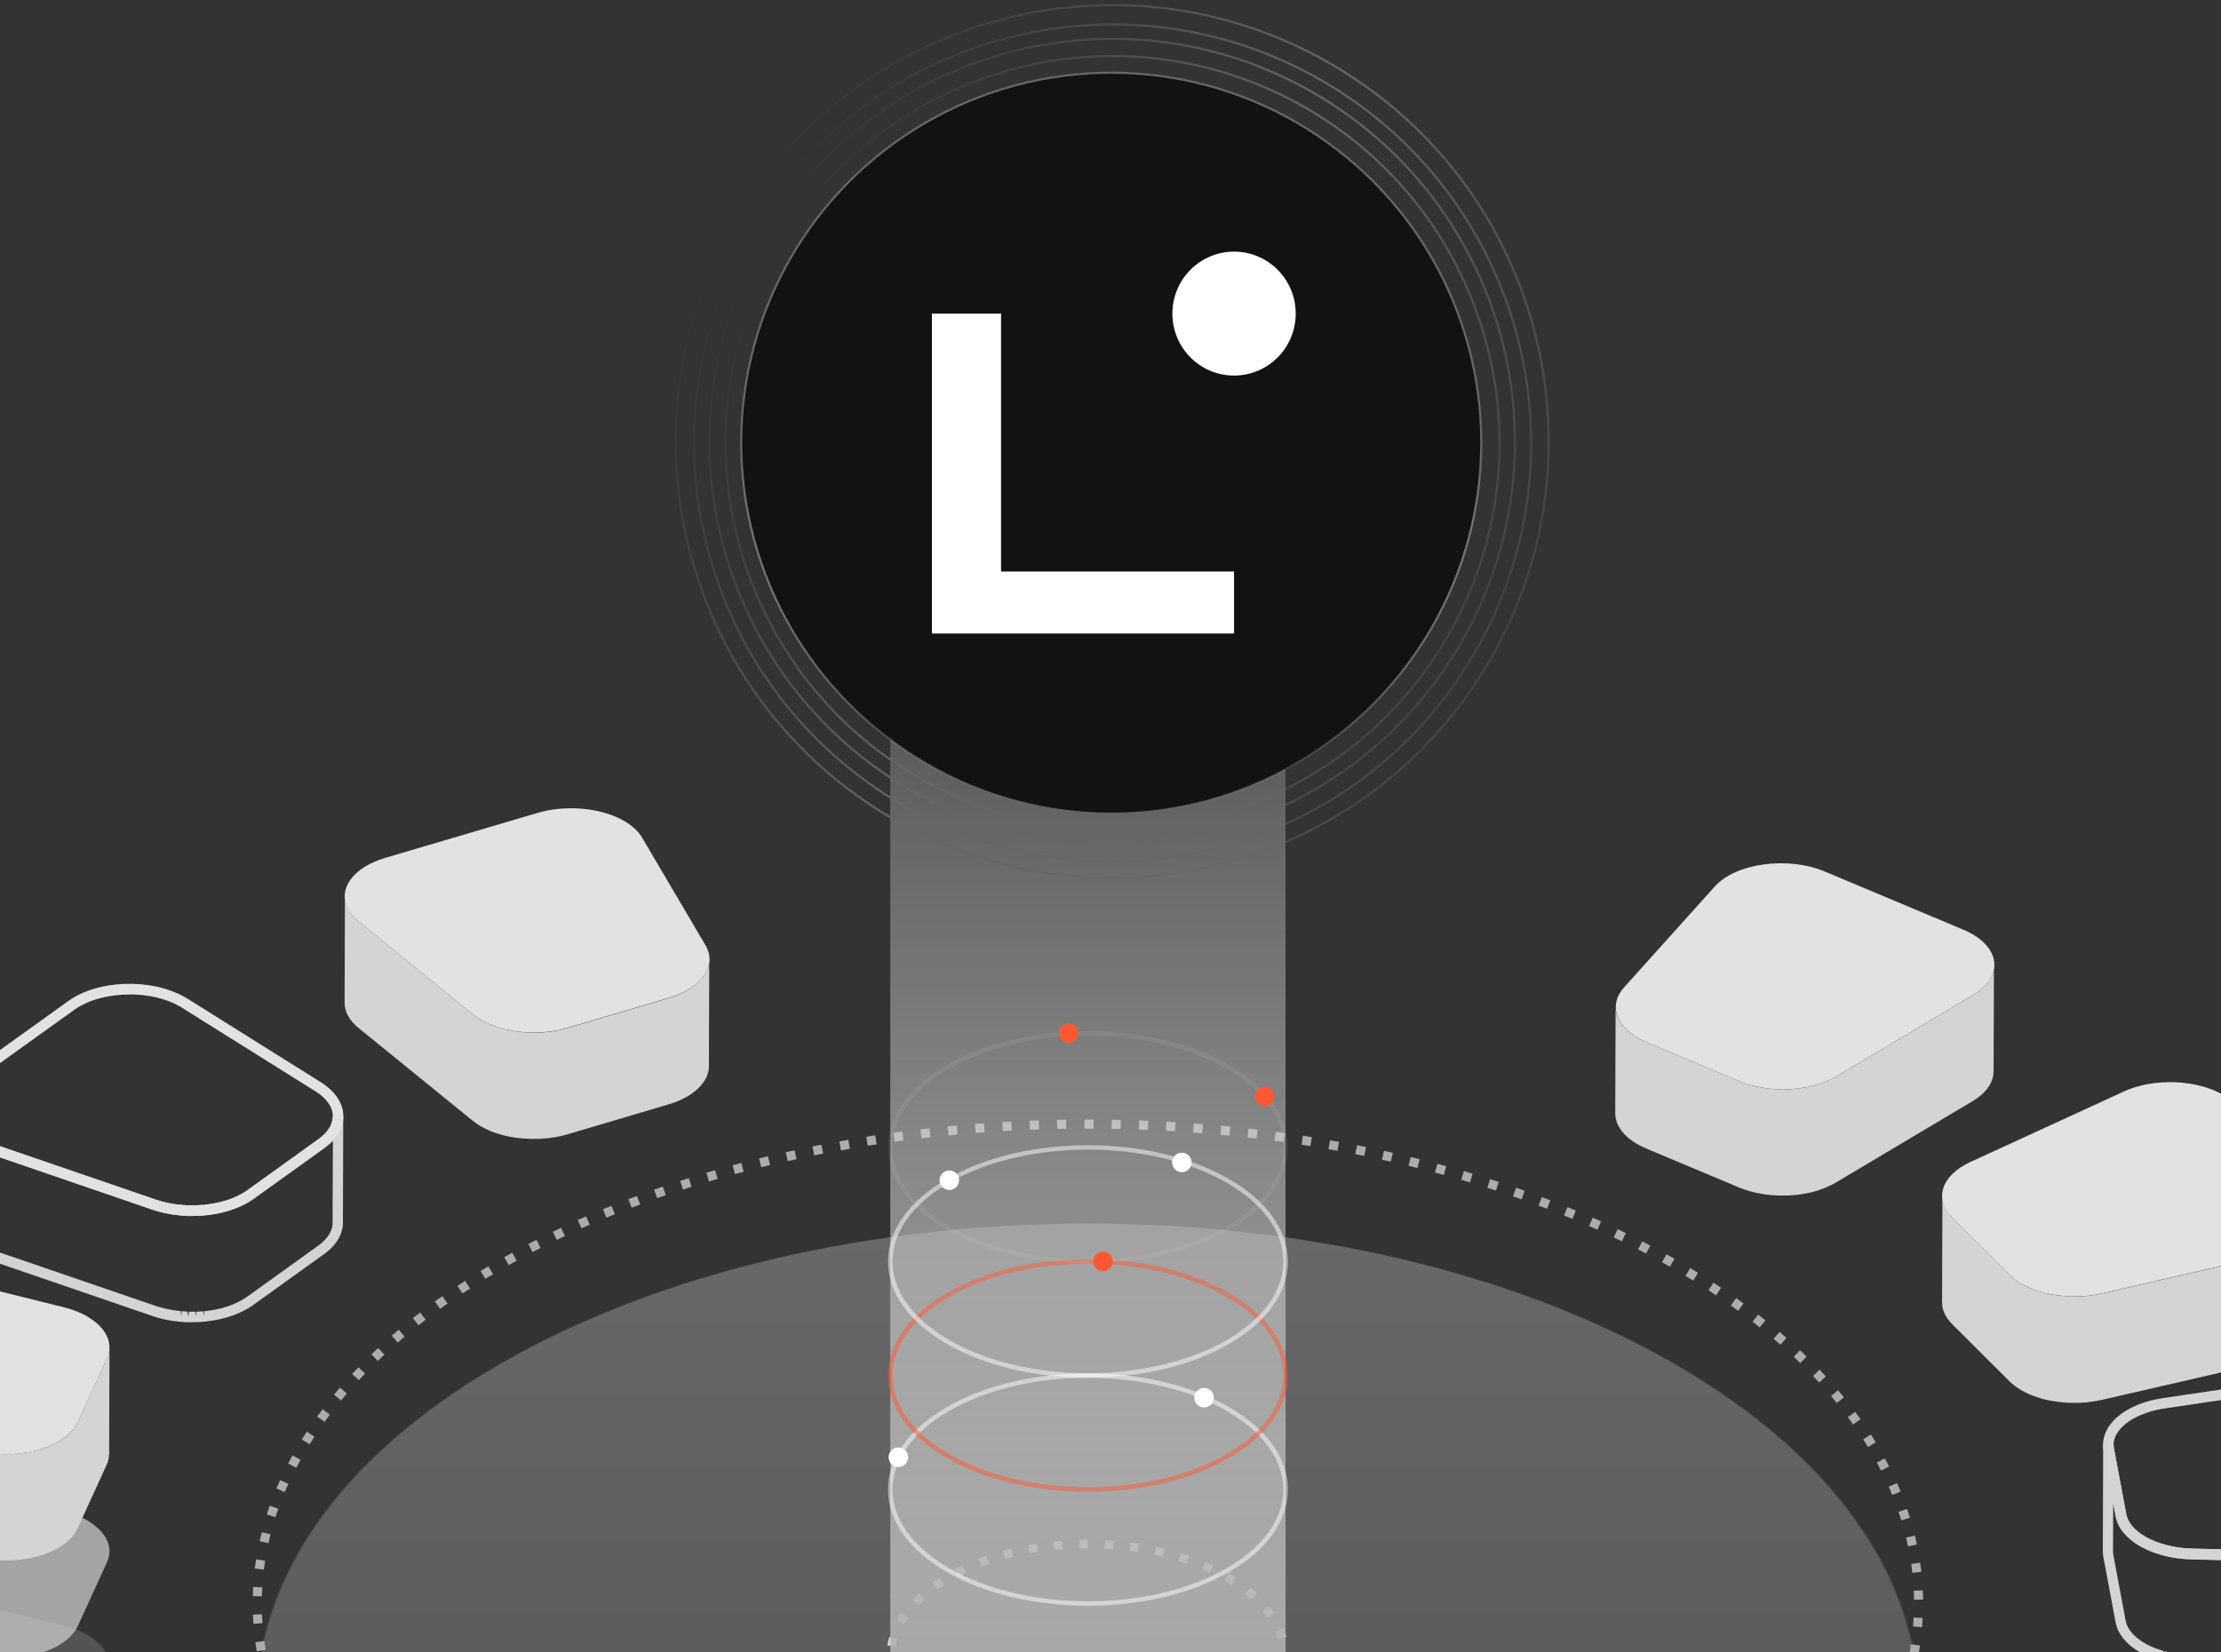 <svg width="375" height="279" viewBox="0 0 375 279" fill="none" xmlns="http://www.w3.org/2000/svg">
<rect x="0" y="0" width="375" height="279" fill="#333333" stroke="none"/>
<path opacity="0.15" d="M282.863 344.876C228.093 376.498 139.285 376.498 84.516 344.876C29.747 313.254 29.747 261.982 84.516 230.361C139.285 198.739 228.093 198.739 282.863 230.361C337.632 261.982 337.632 313.254 282.863 344.876Z" fill="#B1B1B1"/>
<path opacity="0.05" d="M282.863 344.876C228.093 376.498 139.285 376.498 84.516 344.876C29.747 313.254 29.747 261.982 84.516 230.361C139.285 198.739 228.093 198.739 282.863 230.361C337.632 261.982 337.632 313.254 282.863 344.876Z" fill="#E2E2E2"/>
<path opacity="0.15" d="M282.681 344.884C227.912 376.506 139.104 376.506 84.334 344.884C29.565 313.262 29.565 261.991 84.334 230.369C139.104 198.747 227.912 198.747 282.681 230.369C337.45 261.991 337.45 313.262 282.681 344.884Z" fill="url(#paint0_linear_123_1564)"/>
<path d="M183.902 352.568V351.033H185.423V352.568H183.902ZM180.816 352.54L179.267 352.512L179.295 350.976L180.831 351.004V352.54H180.816ZM188.551 352.512L188.494 350.976L190.03 350.933L190.073 352.469L188.551 352.512ZM176.195 352.44L174.646 352.384L174.702 350.848L176.238 350.905L176.195 352.44ZM193.158 352.384L193.101 350.848L194.637 350.777L194.708 352.313L193.172 352.384H193.158ZM171.574 352.27C171.063 352.241 170.551 352.213 170.025 352.185L170.11 350.649C170.622 350.677 171.134 350.706 171.646 350.734L171.574 352.27ZM197.779 352.156L197.694 350.621L199.229 350.521L199.329 352.057L197.793 352.156H197.779ZM166.953 351.986L165.418 351.872L165.532 350.336L167.053 350.45L166.953 351.986ZM202.386 351.843L202.272 350.308L203.793 350.18L203.921 351.715L202.386 351.843ZM162.332 351.63L160.797 351.488L160.939 349.952L162.46 350.094L162.332 351.63ZM206.978 351.445L206.836 349.91C207.348 349.867 207.846 349.81 208.357 349.753L208.514 351.275C208.002 351.331 207.49 351.374 206.978 351.431V351.445ZM157.726 351.175L156.19 351.004L156.361 349.483L157.882 349.654L157.711 351.175H157.726ZM211.585 350.962L211.414 349.44L212.936 349.256L213.121 350.777L211.585 350.962ZM153.119 350.635L151.583 350.436L151.797 348.914L153.318 349.113L153.119 350.635ZM216.163 350.379L215.964 348.857L217.471 348.644L217.685 350.166L216.163 350.379ZM148.541 349.995L147.005 349.767L147.247 348.246L148.768 348.474L148.541 349.995ZM220.727 349.711L220.486 348.189L221.993 347.947L222.249 349.469L220.727 349.711ZM143.962 349.27L142.441 349L142.711 347.492L144.232 347.748L143.977 349.27H143.962ZM225.292 348.943L225.021 347.436L226.529 347.165L226.813 348.673L225.292 348.943ZM139.398 348.445L137.877 348.147L138.175 346.639L139.683 346.938L139.398 348.445ZM229.827 348.09L229.529 346.582L231.022 346.284L231.334 347.791L229.827 348.104V348.09ZM134.848 347.535C134.336 347.421 133.839 347.322 133.327 347.208L133.668 345.715C134.166 345.829 134.663 345.928 135.161 346.042L134.848 347.549V347.535ZM234.349 347.137L234.022 345.644L235.515 345.303L235.856 346.796L234.363 347.137H234.349ZM130.327 346.511C129.829 346.398 129.317 346.27 128.82 346.142L129.189 344.649C129.687 344.777 130.185 344.891 130.682 345.004L130.327 346.497V346.511ZM238.842 346.085L238.472 344.592L239.951 344.222L240.335 345.715L238.842 346.085ZM125.82 345.402C125.322 345.274 124.824 345.146 124.327 345.004L124.725 343.526L126.203 343.924L125.82 345.417V345.402ZM243.306 344.933L242.908 343.454L244.387 343.056L244.799 344.535L243.321 344.947L243.306 344.933ZM121.341 344.18L119.862 343.753L120.289 342.274L121.753 342.701L121.341 344.18ZM247.742 343.682L247.316 342.203C247.799 342.061 248.297 341.919 248.78 341.762L249.221 343.227C248.738 343.383 248.24 343.526 247.742 343.668V343.682ZM116.905 342.857C116.407 342.701 115.924 342.544 115.426 342.388L115.895 340.924C116.379 341.08 116.862 341.236 117.36 341.393L116.905 342.857ZM252.164 342.317L251.695 340.852L253.145 340.383L253.629 341.848L252.164 342.331V342.317ZM112.497 341.421L111.032 340.924L111.544 339.473L112.995 339.971L112.497 341.421ZM256.558 340.838L256.046 339.388L257.482 338.876L258.008 340.326L256.558 340.838ZM108.132 339.886L106.682 339.345L107.222 337.909L108.658 338.45L108.132 339.886ZM260.909 339.26L260.368 337.824L261.79 337.269L262.345 338.705L260.909 339.26ZM103.81 338.222L102.373 337.639L102.956 336.217L104.378 336.786L103.81 338.208V338.222ZM265.217 337.554L264.634 336.132L266.042 335.549L266.639 336.971L265.217 337.568V337.554ZM99.53 336.445C99.061 336.246 98.591 336.032 98.108 335.833L98.734 334.426C99.203 334.625 99.672 334.838 100.141 335.037L99.53 336.445ZM269.468 335.734L268.843 334.326C269.312 334.113 269.767 333.914 270.236 333.701L270.876 335.094C270.407 335.307 269.937 335.521 269.468 335.734ZM95.307 334.554C94.838 334.34 94.368 334.113 93.913 333.9L94.582 332.521C95.037 332.734 95.506 332.961 95.961 333.175L95.307 334.568V334.554ZM273.677 333.786L273.009 332.407C273.464 332.179 273.933 331.966 274.388 331.738L275.07 333.118C274.615 333.345 274.146 333.573 273.677 333.8V333.786ZM91.141 332.521L89.762 331.824L90.458 330.459L91.823 331.156L91.127 332.521H91.141ZM277.829 331.71L277.118 330.345L278.468 329.634L279.194 330.985L277.829 331.71ZM87.032 330.374C86.577 330.132 86.122 329.876 85.681 329.62L86.435 328.283C86.875 328.525 87.33 328.781 87.771 329.023L87.032 330.374ZM281.895 329.506L281.141 328.17C281.582 327.914 282.023 327.672 282.464 327.416L283.232 328.753C282.791 329.009 282.336 329.264 281.895 329.52V329.506ZM283.886 328.369L283.104 327.046C283.544 326.79 283.985 326.535 284.412 326.264L285.208 327.587C284.767 327.857 284.326 328.113 283.871 328.369H283.886ZM82.994 328.084C82.553 327.814 82.112 327.558 81.671 327.288L82.468 325.98C82.894 326.25 83.335 326.506 83.776 326.762L82.994 328.084ZM287.853 325.952L287.028 324.658C287.454 324.388 287.895 324.103 288.322 323.833L289.161 325.127C288.734 325.411 288.293 325.681 287.867 325.966L287.853 325.952ZM79.041 325.653C78.6 325.369 78.174 325.098 77.747 324.814L78.586 323.534C79.013 323.819 79.439 324.089 79.866 324.373L79.041 325.667V325.653ZM291.72 323.392L290.853 322.127C291.279 321.842 291.692 321.544 292.104 321.26L292.985 322.511C292.573 322.809 292.147 323.108 291.72 323.392ZM75.188 323.079C74.761 322.781 74.349 322.482 73.922 322.184L74.818 320.932C75.231 321.231 75.643 321.515 76.069 321.814L75.188 323.079ZM295.488 320.691L294.564 319.454C294.976 319.155 295.374 318.842 295.772 318.53L296.711 319.738C296.298 320.051 295.9 320.364 295.474 320.677L295.488 320.691ZM71.434 320.35C71.022 320.037 70.609 319.724 70.211 319.397L71.164 318.188C71.562 318.501 71.96 318.814 72.373 319.113L71.448 320.335L71.434 320.35ZM299.142 317.819L298.161 316.624C298.559 316.297 298.943 315.97 299.327 315.643L300.322 316.809C299.924 317.136 299.54 317.477 299.128 317.804L299.142 317.819ZM67.794 317.463C67.396 317.136 66.998 316.795 66.614 316.468L67.624 315.302C68.008 315.629 68.391 315.956 68.79 316.283L67.808 317.463H67.794ZM302.654 314.776L301.616 313.638C302 313.297 302.37 312.956 302.739 312.601L303.791 313.724C303.422 314.079 303.038 314.42 302.654 314.776ZM64.296 314.392C63.913 314.037 63.543 313.681 63.173 313.34L64.225 312.231C64.595 312.586 64.965 312.928 65.335 313.269L64.296 314.392ZM306.009 311.563L304.915 310.482C305.27 310.126 305.626 309.757 305.981 309.387L307.09 310.454C306.735 310.823 306.379 311.193 306.009 311.563ZM60.955 311.164C60.6 310.795 60.23 310.425 59.889 310.041L61.012 308.989C61.353 309.359 61.709 309.728 62.064 310.084L60.969 311.164H60.955ZM309.194 308.179L308.043 307.155C308.384 306.771 308.711 306.387 309.038 306.003L310.204 306.998C309.863 307.397 309.536 307.78 309.194 308.179ZM57.799 307.752C57.458 307.354 57.116 306.97 56.789 306.572L57.969 305.591C58.296 305.975 58.623 306.359 58.965 306.743L57.813 307.752H57.799ZM312.18 304.596L310.972 303.657C311.284 303.259 311.597 302.847 311.896 302.449L313.133 303.373C312.82 303.785 312.507 304.197 312.194 304.61L312.18 304.596ZM54.841 304.155C54.529 303.742 54.216 303.33 53.903 302.918L55.14 302.008C55.438 302.42 55.737 302.818 56.05 303.216L54.827 304.155H54.841ZM314.924 300.828L313.659 299.96C313.943 299.534 314.228 299.121 314.498 298.695L315.792 299.534C315.507 299.96 315.223 300.401 314.939 300.828H314.924ZM52.14 300.358C51.855 299.918 51.571 299.491 51.287 299.05L52.581 298.226C52.851 298.652 53.121 299.079 53.405 299.505L52.126 300.358H52.14ZM317.398 296.875L316.062 296.107C316.318 295.666 316.56 295.226 316.801 294.785L318.152 295.524C317.91 295.979 317.654 296.434 317.384 296.875H317.398ZM49.694 296.392C49.438 295.937 49.197 295.482 48.941 295.027L50.291 294.301C50.533 294.742 50.775 295.183 51.017 295.638L49.68 296.392H49.694ZM319.574 292.752L318.195 292.083C318.408 291.628 318.621 291.173 318.835 290.704L320.242 291.33C320.029 291.799 319.816 292.282 319.588 292.752H319.574ZM47.547 292.24C47.334 291.771 47.121 291.301 46.907 290.818L48.315 290.207C48.514 290.676 48.727 291.131 48.941 291.586L47.547 292.24ZM321.408 288.458L319.972 287.917C320.157 287.448 320.327 286.965 320.484 286.496L321.934 286.993C321.763 287.477 321.593 287.974 321.408 288.458ZM45.756 287.917C45.571 287.434 45.4 286.936 45.244 286.439L46.708 285.955C46.865 286.439 47.035 286.908 47.206 287.391L45.756 287.917ZM322.872 284.007L321.394 283.595C321.536 283.112 321.664 282.628 321.778 282.13L323.271 282.5C323.143 282.998 323.015 283.51 322.872 284.007ZM44.348 283.467C44.206 282.969 44.092 282.457 43.964 281.946L45.457 281.59C45.571 282.074 45.699 282.571 45.827 283.055L44.348 283.453V283.467ZM323.925 279.457L322.418 279.173C322.503 278.675 322.588 278.178 322.659 277.68L324.181 277.908C324.109 278.419 324.024 278.931 323.925 279.443V279.457ZM43.353 278.903C43.267 278.391 43.182 277.879 43.111 277.353L44.633 277.14C44.704 277.637 44.775 278.135 44.86 278.633L43.339 278.889L43.353 278.903ZM324.536 274.808L323 274.68C323.043 274.182 323.072 273.671 323.1 273.173L324.636 273.258C324.607 273.77 324.579 274.296 324.536 274.808ZM42.784 274.239C42.741 273.713 42.713 273.201 42.699 272.675L44.234 272.618C44.249 273.116 44.277 273.628 44.32 274.125L42.784 274.239ZM323.171 270.159C323.171 269.661 323.143 269.149 323.128 268.651L324.664 268.58C324.692 269.106 324.707 269.618 324.707 270.144L323.171 270.173V270.159ZM44.22 269.604L42.685 269.561C42.685 269.035 42.727 268.523 42.756 268.012L44.291 268.097C44.263 268.595 44.234 269.106 44.22 269.604ZM322.887 265.637C322.83 265.139 322.773 264.628 322.688 264.13L324.209 263.917C324.28 264.429 324.351 264.955 324.408 265.466L322.887 265.637ZM44.547 265.083L43.026 264.898C43.083 264.386 43.154 263.874 43.239 263.348L44.761 263.59C44.689 264.087 44.618 264.585 44.547 265.083ZM322.162 261.158C322.062 260.661 321.948 260.177 321.82 259.68L323.313 259.324C323.441 259.836 323.555 260.334 323.655 260.846L322.147 261.158H322.162ZM45.329 260.618L43.836 260.291C43.95 259.779 44.064 259.281 44.192 258.77L45.685 259.139C45.557 259.623 45.443 260.12 45.329 260.618ZM321.01 256.765C320.868 256.281 320.711 255.812 320.541 255.329L321.991 254.831C322.162 255.329 322.318 255.826 322.474 256.324L321.01 256.779V256.765ZM46.509 256.239L45.045 255.77C45.201 255.272 45.372 254.788 45.542 254.291L46.993 254.803C46.822 255.286 46.666 255.755 46.509 256.239ZM319.489 252.485C319.304 252.016 319.105 251.547 318.891 251.092L320.299 250.466C320.512 250.949 320.711 251.419 320.91 251.902L319.489 252.485ZM48.088 251.987L46.666 251.39C46.865 250.907 47.078 250.438 47.291 249.968L48.685 250.608C48.471 251.063 48.272 251.532 48.073 252.002L48.088 251.987ZM317.597 248.362C317.37 247.907 317.128 247.466 316.887 247.011L318.237 246.286C318.479 246.741 318.721 247.21 318.962 247.665L317.597 248.362ZM50.021 247.878L48.656 247.167C48.898 246.712 49.14 246.257 49.396 245.802L50.746 246.542C50.505 246.983 50.263 247.438 50.035 247.878H50.021ZM315.394 244.381C315.138 243.954 314.868 243.513 314.583 243.087L315.877 242.262C316.161 242.703 316.432 243.144 316.702 243.584L315.394 244.381ZM52.268 243.911L50.96 243.101C51.23 242.66 51.514 242.219 51.799 241.793L53.092 242.632C52.808 243.058 52.538 243.485 52.282 243.911H52.268ZM312.891 240.57C312.607 240.158 312.308 239.745 311.995 239.347L313.232 238.437C313.545 238.85 313.844 239.276 314.142 239.689L312.891 240.57ZM54.799 240.129L53.547 239.234C53.846 238.821 54.159 238.395 54.472 237.982L55.694 238.906C55.382 239.319 55.083 239.717 54.799 240.129ZM310.133 236.944C309.82 236.546 309.493 236.162 309.166 235.778L310.332 234.783C310.673 235.181 311 235.579 311.327 235.978L310.133 236.944ZM57.586 236.518L56.405 235.537C56.732 235.139 57.059 234.74 57.401 234.342L58.566 235.352C58.239 235.736 57.913 236.12 57.586 236.518ZM307.147 233.489C306.806 233.12 306.464 232.75 306.109 232.38L307.218 231.314C307.573 231.698 307.929 232.067 308.284 232.451L307.147 233.489ZM60.586 233.091L59.462 232.039C59.818 231.655 60.173 231.285 60.529 230.916L61.638 231.982C61.282 232.352 60.927 232.721 60.586 233.091ZM303.962 230.205C303.607 229.849 303.237 229.494 302.867 229.153L303.919 228.029C304.303 228.385 304.673 228.74 305.043 229.11L303.962 230.205ZM63.785 229.835L62.718 228.726C63.088 228.371 63.458 228.015 63.842 227.66L64.894 228.783C64.524 229.138 64.154 229.48 63.785 229.835ZM300.621 227.105C300.237 226.764 299.853 226.437 299.469 226.11L300.464 224.944C300.862 225.285 301.246 225.627 301.63 225.954L300.621 227.105ZM67.154 226.736L66.145 225.57C66.529 225.228 66.927 224.901 67.325 224.56L68.32 225.74C67.936 226.067 67.538 226.394 67.169 226.736H67.154ZM297.109 224.162C296.711 223.849 296.312 223.536 295.914 223.224L296.853 222.015C297.265 222.328 297.677 222.655 298.076 222.982L297.109 224.176V224.162ZM70.666 223.821L69.714 222.612C70.112 222.299 70.524 221.972 70.936 221.66L71.875 222.882C71.463 223.195 71.064 223.508 70.666 223.821ZM293.483 221.375C293.071 221.077 292.658 220.778 292.246 220.479L293.142 219.228C293.568 219.527 293.981 219.825 294.393 220.138L293.483 221.375ZM74.32 221.048L73.425 219.797C73.837 219.498 74.264 219.2 74.69 218.901L75.572 220.152C75.159 220.451 74.747 220.735 74.335 221.034L74.32 221.048ZM289.729 218.745C289.317 218.46 288.891 218.176 288.464 217.906L289.303 216.626C289.729 216.911 290.17 217.195 290.597 217.479L289.744 218.759L289.729 218.745ZM78.088 218.446L77.235 217.167C77.662 216.882 78.088 216.598 78.529 216.313L79.368 217.607C78.942 217.877 78.515 218.162 78.088 218.446ZM285.89 216.271C285.464 216.001 285.023 215.745 284.582 215.475L285.379 214.152C285.819 214.422 286.26 214.693 286.701 214.963L285.89 216.271ZM81.942 215.972L81.145 214.664C81.586 214.394 82.027 214.124 82.468 213.868L83.25 215.19C82.809 215.446 82.368 215.716 81.942 215.986V215.972ZM281.952 213.925C281.511 213.669 281.07 213.427 280.615 213.171L281.369 211.835C281.824 212.091 282.265 212.332 282.72 212.588L281.952 213.925ZM85.894 213.655L85.141 212.318C85.582 212.062 86.037 211.82 86.492 211.565L87.231 212.915C86.79 213.157 86.335 213.413 85.894 213.655ZM277.928 211.721C277.473 211.479 277.032 211.252 276.577 211.01L277.274 209.645C277.729 209.887 278.184 210.114 278.639 210.356L277.914 211.721H277.928ZM89.918 211.465L89.207 210.1C89.662 209.858 90.117 209.631 90.586 209.389L91.283 210.754C90.828 210.982 90.373 211.223 89.932 211.451L89.918 211.465ZM273.847 209.645C273.392 209.418 272.937 209.204 272.468 208.977L273.122 207.583C273.591 207.811 274.046 208.024 274.516 208.252L273.847 209.631V209.645ZM94.013 209.403L93.345 208.024C93.814 207.797 94.269 207.583 94.738 207.356L95.392 208.749C94.937 208.963 94.468 209.19 94.013 209.403ZM269.696 207.683L268.302 207.057L268.928 205.65L270.335 206.275L269.71 207.683H269.696ZM98.179 207.455L97.553 206.048C98.023 205.834 98.492 205.635 98.961 205.422L99.572 206.83C99.103 207.029 98.634 207.242 98.179 207.441V207.455ZM265.487 205.863L264.065 205.28L264.648 203.858L266.07 204.441L265.473 205.863H265.487ZM102.388 205.65L101.805 204.228C102.274 204.029 102.757 203.83 103.241 203.645L103.81 205.067C103.34 205.252 102.857 205.451 102.388 205.65ZM261.221 204.142L259.785 203.602L260.326 202.166L261.762 202.721L261.207 204.157L261.221 204.142ZM106.653 203.958L106.099 202.522L107.549 201.981L108.089 203.417L106.653 203.958ZM256.913 202.55L255.477 202.038L255.975 200.588L257.425 201.1L256.913 202.55ZM110.961 202.365L110.45 200.915L111.914 200.403L112.412 201.853L110.961 202.351V202.365ZM252.577 201.071L251.126 200.602L251.596 199.138L253.06 199.607L252.577 201.071ZM115.312 200.901L114.843 199.436L116.307 198.967L116.762 200.431L115.298 200.901H115.312ZM248.197 199.692L246.733 199.251L247.16 197.773L248.638 198.213L248.197 199.692ZM119.706 199.536L119.265 198.057L120.744 197.63L121.17 199.109L119.706 199.536ZM243.776 198.427L242.297 198.029L242.695 196.55L244.188 196.948L243.776 198.427ZM124.099 198.285L123.687 196.806C124.184 196.678 124.682 196.536 125.166 196.408L125.564 197.886L124.085 198.285H124.099ZM239.311 197.261L237.818 196.891L238.188 195.398L239.695 195.768L239.325 197.261H239.311ZM128.535 197.133L128.166 195.64L129.659 195.27L130.014 196.763L128.535 197.119V197.133ZM234.832 196.194L233.339 195.867L233.666 194.36L235.173 194.701L234.832 196.194ZM133 196.081L132.659 194.588L134.166 194.261L134.493 195.768L133 196.095V196.081ZM230.339 195.213L228.832 194.915L229.131 193.408L230.652 193.706L230.353 195.213H230.339ZM137.479 195.128L137.18 193.621L138.687 193.322L138.986 194.829L137.493 195.128H137.479ZM225.803 194.346L224.296 194.076L224.566 192.569L226.088 192.839L225.818 194.346H225.803ZM141.986 194.275L141.716 192.768L143.237 192.498L143.493 194.019L141.986 194.289V194.275ZM221.268 193.564L219.746 193.322L219.974 191.801L221.495 192.043L221.254 193.564H221.268ZM146.507 193.507L146.266 191.986L147.787 191.744L148.015 193.265L146.507 193.493V193.507ZM216.718 192.882L215.197 192.668L215.396 191.147L216.931 191.36L216.718 192.882ZM151.043 192.825L150.83 191.303L152.351 191.104L152.55 192.626L151.029 192.825H151.043ZM212.154 192.299L210.632 192.128L210.803 190.607L212.339 190.791L212.154 192.313V192.299ZM155.593 192.256L155.408 190.735L156.944 190.564L157.114 192.085L155.593 192.256ZM207.575 191.787L206.054 191.645L206.196 190.109L207.732 190.251L207.575 191.787ZM160.157 191.758L160.001 190.223L161.536 190.08L161.678 191.616L160.157 191.758ZM202.997 191.389L201.462 191.275L201.575 189.739L203.111 189.853L202.983 191.389H202.997ZM164.735 191.346L164.607 189.81L166.143 189.697L166.257 191.232L164.735 191.346ZM198.405 191.062L196.869 190.976L196.954 189.441L198.49 189.526L198.39 191.062H198.405ZM169.314 191.033L169.228 189.498L170.764 189.412L170.849 190.948L169.314 191.033ZM193.812 190.82L192.276 190.763L192.333 189.227L193.869 189.284L193.812 190.82ZM173.906 190.806L173.849 189.27L175.385 189.213L175.442 190.749L173.906 190.806ZM189.219 190.678L187.684 190.649L187.712 189.114L189.248 189.142L189.205 190.678H189.219ZM178.499 190.663L178.47 189.128L180.006 189.099L180.034 190.635L178.499 190.663ZM184.627 190.621H183.689H183.106V189.085H183.689H184.641V190.621H184.627Z" fill="#ACACAC"/>
<path d="M336.707 163.322C336.707 163.464 336.679 163.592 336.664 163.735C336.65 163.834 336.622 163.948 336.593 164.047C336.565 164.175 336.522 164.303 336.479 164.431C336.437 164.531 336.394 164.63 336.351 164.73C336.295 164.858 336.238 165 336.167 165.128C336.11 165.228 336.053 165.313 335.996 165.412C335.911 165.555 335.811 165.697 335.697 165.853C335.641 165.938 335.569 166.024 335.498 166.109C335.328 166.322 335.129 166.521 334.93 166.72C334.873 166.777 334.83 166.82 334.773 166.877C334.645 166.991 334.503 167.104 334.361 167.218C334.247 167.303 334.148 167.389 334.034 167.474C333.877 167.588 333.707 167.702 333.536 167.801C333.408 167.886 333.295 167.972 333.152 168.057L310.076 181.792C309.678 182.034 309.265 182.233 308.825 182.432C308.739 182.474 308.64 182.517 308.555 182.56C308.128 182.745 307.687 182.915 307.232 183.057C307.104 183.1 306.99 183.129 306.863 183.171C306.635 183.242 306.408 183.299 306.18 183.37C306.038 183.413 305.881 183.441 305.739 183.47C305.512 183.527 305.284 183.569 305.057 183.612C304.915 183.64 304.787 183.669 304.644 183.683C304.175 183.768 303.692 183.839 303.208 183.882C303.194 183.882 303.166 183.882 303.137 183.882C302.739 183.925 302.341 183.953 301.929 183.967C301.787 183.967 301.644 183.967 301.488 183.967C301.232 183.967 300.976 183.967 300.72 183.967C300.564 183.967 300.393 183.967 300.237 183.967C300.009 183.967 299.782 183.953 299.54 183.925C299.384 183.925 299.213 183.896 299.057 183.882C298.829 183.854 298.587 183.839 298.36 183.811C298.204 183.797 298.047 183.768 297.891 183.754C297.621 183.711 297.35 183.669 297.08 183.612C296.967 183.583 296.839 183.569 296.725 183.541C296.312 183.456 295.914 183.356 295.516 183.242C295.445 183.228 295.374 183.2 295.303 183.171C294.891 183.043 294.493 182.915 294.094 182.759C293.938 182.702 293.767 182.645 293.611 182.574L278.028 176.034C277.487 175.806 276.975 175.55 276.506 175.28C274.089 173.887 272.781 171.995 272.781 170.076L272.724 188.02C272.724 189.939 274.018 191.83 276.449 193.224C276.919 193.494 277.416 193.75 277.971 193.977L293.554 200.518C293.654 200.56 293.753 200.603 293.853 200.646C293.91 200.674 293.981 200.688 294.038 200.702C294.436 200.859 294.834 200.987 295.246 201.115C295.289 201.129 295.346 201.143 295.388 201.157C295.402 201.157 295.431 201.157 295.445 201.172C295.843 201.285 296.241 201.385 296.654 201.47C296.668 201.47 296.696 201.47 296.711 201.484C296.81 201.499 296.91 201.513 297.009 201.541C297.279 201.598 297.549 201.641 297.82 201.684C297.862 201.684 297.919 201.698 297.962 201.712C298.061 201.726 298.175 201.74 298.289 201.755C298.516 201.783 298.758 201.811 298.986 201.826C299.057 201.826 299.128 201.84 299.185 201.854C299.284 201.854 299.369 201.854 299.469 201.868C299.696 201.883 299.938 201.897 300.166 201.911C300.251 201.911 300.336 201.911 300.422 201.911C300.493 201.911 300.564 201.911 300.635 201.911C300.891 201.911 301.147 201.911 301.403 201.911C301.502 201.911 301.602 201.911 301.701 201.911C301.744 201.911 301.787 201.911 301.829 201.911C302.242 201.897 302.64 201.868 303.038 201.826C303.052 201.826 303.066 201.826 303.08 201.826C303.564 201.783 304.033 201.712 304.517 201.627C304.573 201.627 304.63 201.612 304.687 201.598C304.772 201.598 304.844 201.57 304.915 201.556C305.142 201.513 305.37 201.456 305.597 201.413C305.739 201.385 305.896 201.342 306.038 201.314C306.265 201.257 306.493 201.186 306.72 201.115C306.82 201.086 306.919 201.058 307.019 201.029C307.047 201.029 307.062 201.015 307.09 201.001C307.545 200.845 307.986 200.688 308.412 200.503C308.498 200.461 308.597 200.418 308.682 200.375C309.109 200.176 309.536 199.963 309.934 199.736L333.01 186.001C333.01 186.001 333.053 185.972 333.081 185.958C333.195 185.887 333.295 185.816 333.408 185.745C333.579 185.631 333.75 185.531 333.906 185.418C334.02 185.332 334.119 185.247 334.233 185.162C334.375 185.048 334.517 184.934 334.645 184.821C334.66 184.821 334.674 184.792 334.688 184.778C334.731 184.735 334.759 184.707 334.802 184.664C335.015 184.465 335.2 184.252 335.37 184.053C335.399 184.01 335.442 183.982 335.47 183.939C335.513 183.896 335.527 183.839 335.569 183.797C335.683 183.655 335.769 183.512 335.868 183.356C335.897 183.299 335.953 183.242 335.982 183.185C335.996 183.143 336.01 183.114 336.039 183.072C336.11 182.944 336.167 182.816 336.224 182.674C336.252 182.602 336.295 182.531 336.323 182.46C336.323 182.432 336.337 182.403 336.351 182.375C336.394 182.247 336.423 182.119 336.465 181.991C336.479 181.906 336.522 181.835 336.536 181.749C336.536 181.721 336.536 181.707 336.536 181.678C336.565 181.536 336.565 181.408 336.579 181.266C336.579 181.181 336.607 181.109 336.607 181.024C336.607 180.982 336.607 180.953 336.607 180.91L336.664 162.967C336.664 163.081 336.65 163.194 336.636 163.322H336.707Z" fill="#D4D4D4"/>
<path d="M333.025 157.762C337.83 160.534 338.058 165.127 333.167 168.027L310.09 181.762C305.725 184.364 298.73 184.705 293.64 182.573L278.056 176.032C277.516 175.805 277.004 175.549 276.535 175.279C272.682 173.046 271.658 169.577 274.246 166.719L289.531 149.714C293.085 145.761 301.872 144.567 308.128 147.197L331.489 157.008C332.044 157.235 332.555 157.491 333.025 157.762Z" fill="#E2E2E2"/>
<path d="M393.609 204.583C393.609 204.654 393.609 204.74 393.595 204.811C393.595 204.981 393.566 205.152 393.538 205.308C393.538 205.38 393.509 205.436 393.495 205.507C393.453 205.692 393.41 205.863 393.339 206.048C393.339 206.076 393.325 206.119 393.31 206.147C393.225 206.361 393.126 206.574 393.012 206.787C392.983 206.844 392.955 206.887 392.927 206.944C392.813 207.143 392.671 207.342 392.528 207.541C392.5 207.569 392.486 207.612 392.457 207.64C392.244 207.896 392.017 208.152 391.746 208.408C391.704 208.451 391.661 208.493 391.618 208.536C391.419 208.721 391.192 208.906 390.964 209.076C390.936 209.091 390.908 209.119 390.879 209.133C390.666 209.29 390.438 209.432 390.211 209.588C390.14 209.631 390.083 209.673 390.012 209.702C389.642 209.915 389.258 210.128 388.846 210.313C388.789 210.342 388.718 210.37 388.661 210.399C388.234 210.583 387.779 210.768 387.31 210.925C387.239 210.953 387.168 210.967 387.097 210.996C386.642 211.138 386.187 211.266 385.704 211.38L354.949 218.46C354.48 218.574 353.997 218.645 353.527 218.716C353.286 218.759 353.058 218.787 352.816 218.816C352.418 218.859 352.02 218.901 351.608 218.93C351.466 218.93 351.323 218.958 351.196 218.958C350.655 218.987 350.115 218.987 349.589 218.958C349.475 218.958 349.361 218.958 349.248 218.944C348.807 218.915 348.366 218.887 347.925 218.844C347.797 218.83 347.669 218.816 347.527 218.802C347.001 218.731 346.475 218.645 345.977 218.546C345.892 218.532 345.793 218.503 345.707 218.475C345.295 218.375 344.883 218.276 344.484 218.162C344.228 218.091 344.001 218.005 343.759 217.92C343.461 217.821 343.176 217.721 342.892 217.607C342.792 217.565 342.693 217.522 342.593 217.479C342.167 217.295 341.74 217.081 341.356 216.854C340.589 216.413 339.906 215.901 339.337 215.332L329.669 205.692C328.802 204.825 328.261 203.887 328.062 202.948C327.991 202.635 327.963 202.323 327.963 202.01L327.906 219.953C327.906 221.219 328.46 222.484 329.626 223.65L339.295 233.29C339.863 233.859 340.546 234.357 341.314 234.812C341.698 235.039 342.124 235.238 342.551 235.437C342.65 235.48 342.75 235.523 342.849 235.565C342.949 235.608 343.034 235.651 343.119 235.679C343.304 235.75 343.518 235.807 343.717 235.878C343.958 235.963 344.2 236.049 344.456 236.12C344.527 236.134 344.584 236.162 344.655 236.191C344.982 236.29 345.323 236.361 345.665 236.433C345.75 236.447 345.849 236.475 345.935 236.504C345.949 236.504 345.963 236.504 345.992 236.504C346.404 236.589 346.816 236.66 347.243 236.717C347.328 236.717 347.399 236.731 347.485 236.745C347.612 236.76 347.74 236.774 347.883 236.788C348.082 236.816 348.281 236.845 348.48 236.859C348.722 236.873 348.963 236.888 349.205 236.902C349.319 236.902 349.432 236.916 349.546 236.916C349.603 236.916 349.66 236.916 349.717 236.916C350.143 236.916 350.57 236.916 350.996 236.916C351.053 236.916 351.096 236.916 351.153 236.916C351.295 236.916 351.423 236.902 351.565 236.888C351.835 236.873 352.106 236.859 352.376 236.831C352.504 236.831 352.632 236.788 352.76 236.774C353.001 236.745 353.229 236.717 353.47 236.674C353.641 236.646 353.812 236.632 353.982 236.603C354.295 236.546 354.594 236.489 354.892 236.418L385.647 229.338C386.13 229.224 386.599 229.096 387.04 228.954C387.083 228.954 387.14 228.925 387.182 228.911C387.211 228.911 387.225 228.897 387.253 228.883C387.737 228.726 388.178 228.556 388.604 228.356C388.661 228.328 388.732 228.3 388.789 228.271C389.201 228.086 389.599 227.873 389.955 227.66C389.983 227.646 390.026 227.631 390.054 227.617C390.097 227.589 390.126 227.574 390.154 227.546C390.396 227.404 390.623 227.247 390.822 227.091C390.851 227.077 390.879 227.048 390.908 227.034C391.135 226.864 391.363 226.679 391.562 226.494C391.576 226.48 391.604 226.451 391.633 226.437C391.661 226.409 391.675 226.394 391.704 226.366C391.96 226.124 392.201 225.868 392.415 225.598C392.415 225.598 392.429 225.584 392.443 225.57C392.457 225.541 392.472 225.513 392.5 225.499C392.642 225.3 392.784 225.1 392.898 224.901C392.912 224.873 392.941 224.845 392.955 224.816C392.955 224.802 392.969 224.773 392.983 224.759C393.097 224.546 393.197 224.333 393.282 224.119C393.282 224.119 393.282 224.119 393.282 224.105C393.282 224.077 393.282 224.048 393.31 224.02C393.367 223.835 393.424 223.664 393.467 223.48C393.467 223.451 393.481 223.423 393.495 223.394C393.495 223.366 393.495 223.323 393.495 223.295C393.524 223.124 393.538 222.968 393.552 222.797C393.552 222.754 393.552 222.726 393.552 222.683C393.552 222.641 393.552 222.612 393.552 222.57L393.609 204.626V204.583Z" fill="#D4D4D4"/>
<path d="M375.381 184.919C376.149 185.36 376.832 185.872 377.4 186.441L391.889 200.901C395.756 204.768 392.827 209.702 385.661 211.351L354.907 218.432C350.129 219.527 344.812 218.83 341.314 216.811C340.546 216.37 339.864 215.859 339.295 215.29L329.627 205.65C326.47 202.507 327.778 198.498 332.669 196.251L358.604 184.336C363.736 181.976 370.945 182.346 375.367 184.905L375.381 184.919Z" fill="#E2E2E2"/>
<path d="M403.761 282.074C403.59 282.074 403.406 282.074 403.235 282.074L369.893 281.292C369.452 281.278 369.139 281.264 368.826 281.236L368.4 281.193C368.116 281.164 367.845 281.136 367.575 281.093L367.291 281.051C366.893 280.98 366.608 280.937 366.324 280.88L366.025 280.809C365.627 280.724 365.315 280.638 365.03 280.567L364.689 280.468C364.191 280.311 363.736 280.169 363.324 279.999L363.168 279.942C362.997 279.871 362.812 279.785 362.627 279.7L362.215 279.515C361.888 279.359 361.575 279.202 361.291 279.032C359.016 277.724 357.566 275.932 357.21 274.013L355.134 262.936C355.077 262.609 355.049 262.282 355.049 261.955L355.106 244.026H356.883C356.883 244.239 356.897 244.438 356.94 244.652L359.016 255.728C359.272 257.135 360.423 258.472 362.229 259.524C362.485 259.666 362.755 259.823 363.04 259.951L363.352 260.079C363.566 260.178 363.736 260.249 363.935 260.335C364.419 260.519 364.817 260.647 365.229 260.775L365.585 260.875C365.855 260.946 366.125 261.017 366.409 261.074L366.765 261.159C366.992 261.202 367.234 261.244 367.462 261.287L367.902 261.358C368.116 261.387 368.343 261.415 368.556 261.429L369.054 261.486C369.338 261.515 369.637 261.515 369.921 261.529H370.248L403.363 262.325C403.79 262.325 404.202 262.325 404.614 262.325C405.055 262.311 405.496 262.282 405.908 262.24C406.477 262.183 406.889 262.112 407.301 262.041C407.472 262.012 407.643 261.97 407.828 261.941C408.055 261.899 408.24 261.856 408.439 261.813L408.866 261.699C409.15 261.628 409.335 261.571 409.534 261.515L409.918 261.387C410.316 261.259 410.7 261.102 411.055 260.946L411.61 261.685L411.24 260.875C411.638 260.69 412.008 260.505 412.363 260.292C412.477 260.221 412.591 260.164 412.69 260.093C412.847 259.993 412.975 259.908 413.103 259.823C413.216 259.737 413.316 259.666 413.43 259.581C413.558 259.481 413.671 259.382 413.785 259.282C413.87 259.211 413.941 259.14 414.027 259.055C414.212 258.884 414.368 258.699 414.524 258.529L415.363 258.913L414.652 258.372C414.766 258.23 414.866 258.074 414.951 257.932L415.548 258.131V258.06L415.065 257.775C415.065 257.775 415.122 257.661 415.15 257.605L415.264 257.349C415.264 257.349 415.321 257.249 415.335 257.192L415.392 256.979C415.449 256.823 415.477 256.723 415.491 256.609L415.534 256.282C415.534 256.183 415.562 256.083 415.562 255.984H417.34L417.283 273.942C417.283 274.197 417.254 274.311 417.24 274.439L416.33 274.539L417.212 274.624C417.212 274.724 417.198 274.809 417.183 274.908C417.141 275.093 417.112 275.221 417.07 275.349L416.16 275.306L417.027 275.534C417.013 275.605 416.984 275.69 416.956 275.761C416.913 275.889 416.856 275.989 416.814 276.088L416.728 276.273C416.671 276.387 416.629 276.501 416.572 276.6C416.529 276.671 416.487 276.743 416.444 276.814C416.316 277.027 416.174 277.24 416.032 277.425C415.946 277.539 415.904 277.581 415.861 277.624C415.662 277.866 415.449 278.093 415.221 278.307C415.178 278.349 415.136 278.406 415.093 278.449L414.965 278.562C414.795 278.719 414.638 278.833 414.496 278.946C414.368 279.046 414.24 279.145 414.112 279.245C413.956 279.359 413.799 279.458 413.629 279.572C413.501 279.657 413.444 279.7 413.373 279.743L413.245 279.814C412.832 280.055 412.406 280.283 411.951 280.482L411.823 280.539C411.354 280.738 410.927 280.909 410.472 281.051C410.373 281.093 410.33 281.108 410.259 281.136L410.117 281.179C409.847 281.264 409.633 281.321 409.42 281.378C409.164 281.449 409.008 281.491 408.837 281.534C408.624 281.591 408.396 281.634 408.169 281.676L407.614 281.79C407.145 281.875 406.69 281.932 406.235 281.989C406.107 282.003 406.05 282.018 405.993 282.018C405.624 282.06 405.155 282.089 404.671 282.103C404.387 282.103 404.102 282.117 403.832 282.117L403.761 282.074ZM405.823 280.183L406.064 281.051L405.965 280.169C406.392 280.127 406.804 280.07 407.216 279.999L407.742 279.899C407.941 279.856 408.155 279.814 408.339 279.771L408.766 279.657C409.065 279.572 409.249 279.529 409.434 279.472L409.903 280.269L409.633 279.416L409.804 279.345C410.202 279.202 410.586 279.06 410.941 278.904L411.482 279.643L411.112 278.833C411.51 278.648 411.88 278.463 412.235 278.25L412.562 278.051C412.704 277.951 412.847 277.866 412.975 277.78C413.088 277.695 413.202 277.61 413.302 277.539C413.43 277.439 413.543 277.34 413.657 277.24L413.771 277.155C413.771 277.155 413.87 277.055 413.913 277.013C414.084 276.842 414.24 276.671 414.396 276.487L414.51 276.373C414.652 276.188 414.738 276.032 414.837 275.889L414.923 275.761C414.979 275.662 415.008 275.605 415.022 275.548L415.278 274.908C415.335 274.724 415.363 274.652 415.378 274.581L415.42 274.183C415.42 274.183 415.434 274.069 415.434 274.027L415.477 260.079C415.378 260.178 415.292 260.278 415.193 260.363C415.093 260.462 414.994 260.548 414.88 260.647C414.738 260.775 414.596 260.889 414.453 261.003C414.325 261.102 414.197 261.202 414.069 261.301C413.913 261.415 413.742 261.515 413.586 261.628C413.458 261.699 413.33 261.785 413.202 261.87C412.79 262.112 412.363 262.339 411.908 262.538L411.78 262.595C411.311 262.794 410.885 262.965 410.43 263.107L410.003 263.249C409.79 263.32 409.576 263.377 409.377 263.434L408.794 263.591C408.581 263.647 408.368 263.69 408.14 263.733C407.927 263.775 407.742 263.818 407.543 263.846C407.102 263.918 406.647 263.989 406.178 264.031H406.022C405.567 264.102 405.083 264.131 404.614 264.145C404.173 264.159 403.718 264.159 403.249 264.145L369.907 263.363C369.452 263.349 369.139 263.335 368.841 263.306L368.4 263.264C368.059 263.235 367.817 263.207 367.589 263.164L367.206 263.107C366.85 263.05 366.594 263.008 366.352 262.965L365.969 262.88C365.656 262.809 365.343 262.737 365.044 262.652L364.717 262.553C364.206 262.396 363.751 262.254 363.324 262.083C362.983 261.955 362.784 261.856 362.585 261.771L362.215 261.6C361.888 261.444 361.589 261.287 361.291 261.117C359.016 259.808 357.566 258.031 357.21 256.097L356.798 253.908L356.769 261.998C356.769 262.211 356.783 262.425 356.826 262.638L358.902 273.714C359.158 275.122 360.31 276.458 362.115 277.51C362.371 277.667 362.641 277.809 362.926 277.937L363.224 278.065C363.466 278.179 363.637 278.25 363.807 278.321C364.291 278.506 364.703 278.634 365.115 278.762L365.258 278.804L365.229 279.714L365.457 278.861C365.727 278.932 365.997 279.003 366.281 279.06L366.651 279.145C366.893 279.188 367.149 279.231 367.419 279.273L367.732 279.33C368.03 279.373 368.272 279.401 368.528 279.416L368.912 279.458C369.225 279.487 369.509 279.487 369.808 279.501H370.135L403.249 280.297C403.676 280.297 404.074 280.297 404.486 280.297C404.955 280.283 405.382 280.254 405.809 280.212L405.823 280.183Z" fill="#D4D4D4"/>
<path d="M403.833 264.13C403.648 264.13 403.463 264.13 403.278 264.13L370.164 263.348C366.836 263.263 363.694 262.467 361.32 261.088C359.045 259.78 357.594 257.988 357.239 256.069L355.163 244.992C354.893 243.542 355.248 242.063 356.187 240.741C357.85 238.395 361.178 236.703 365.301 236.106L397.378 231.357C401.942 230.689 406.662 231.442 410.032 233.39C412.335 234.713 413.743 236.447 414.098 238.395L417.198 255.002C417.511 256.652 417.013 258.301 415.79 259.751C413.473 262.481 408.923 264.13 403.819 264.13H403.833ZM400.619 232.893C399.624 232.893 398.629 232.964 397.648 233.106L365.571 237.855C361.988 238.381 359.016 239.845 357.651 241.765C356.983 242.703 356.741 243.67 356.926 244.651L359.002 255.727C359.258 257.135 360.41 258.472 362.215 259.524C364.348 260.746 367.178 261.472 370.22 261.543L403.335 262.325C408.07 262.41 412.421 260.96 414.454 258.571C415.335 257.533 415.677 256.438 415.463 255.315L412.364 238.708C412.108 237.3 410.97 235.964 409.15 234.912C406.875 233.604 403.776 232.878 400.619 232.878V232.893Z" fill="#D4D4D4"/>
<path d="M119.806 162.028C119.806 162.028 119.806 162.17 119.806 162.241C119.806 162.412 119.777 162.582 119.749 162.767C119.749 162.824 119.735 162.881 119.72 162.923C119.678 163.137 119.621 163.336 119.536 163.549C119.536 163.577 119.507 163.606 119.493 163.634C119.422 163.819 119.336 164.018 119.223 164.203C119.194 164.246 119.166 164.303 119.137 164.345C119.009 164.573 118.853 164.786 118.697 165.014C118.668 165.042 118.64 165.085 118.611 165.113C118.398 165.369 118.171 165.625 117.9 165.881C117.858 165.923 117.815 165.952 117.772 165.995C117.602 166.151 117.403 166.307 117.218 166.464C117.175 166.506 117.118 166.535 117.076 166.578C116.848 166.748 116.592 166.919 116.336 167.075C116.294 167.104 116.251 167.132 116.208 167.16C115.825 167.388 115.426 167.601 115 167.786C114.943 167.815 114.9 167.829 114.843 167.857C114.417 168.042 113.948 168.227 113.479 168.383C113.308 168.44 113.137 168.497 112.967 168.554L95.876 173.616C95.251 173.8 94.596 173.957 93.942 174.071C93.345 174.184 92.748 174.255 92.137 174.312C92.023 174.312 91.895 174.327 91.781 174.341C91.298 174.383 90.8 174.398 90.317 174.398C90.189 174.398 90.047 174.398 89.919 174.398C89.35 174.398 88.781 174.369 88.227 174.312C88.127 174.312 88.028 174.284 87.928 174.284C87.445 174.227 86.961 174.17 86.478 174.085C86.35 174.056 86.236 174.042 86.108 174.014C85.553 173.9 85.013 173.772 84.487 173.63C84.331 173.587 84.174 173.516 84.018 173.473C83.62 173.345 83.222 173.218 82.838 173.061C82.752 173.033 82.667 172.99 82.596 172.947C82.113 172.734 81.644 172.521 81.217 172.265C80.719 171.981 80.25 171.654 79.838 171.312L60.586 155.658C59.392 154.677 58.666 153.596 58.382 152.501C58.283 152.132 58.24 151.762 58.24 151.406L58.183 169.35C58.183 170.815 58.937 172.308 60.529 173.601L79.781 189.256C80.207 189.597 80.662 189.91 81.16 190.209C81.587 190.464 82.056 190.678 82.539 190.891C82.624 190.934 82.696 190.962 82.781 191.005C82.852 191.033 82.909 191.062 82.966 191.09C83.279 191.218 83.62 191.318 83.961 191.417C84.118 191.474 84.26 191.531 84.43 191.574C84.459 191.574 84.473 191.588 84.501 191.602C84.942 191.73 85.383 191.829 85.838 191.929C85.909 191.943 85.98 191.957 86.051 191.972C86.179 192 86.293 192.014 86.421 192.028C86.648 192.071 86.862 192.114 87.089 192.142C87.345 192.185 87.615 192.199 87.871 192.228C87.971 192.228 88.07 192.256 88.17 192.256C88.227 192.256 88.269 192.256 88.326 192.27C88.739 192.299 89.151 192.327 89.563 192.341C89.663 192.341 89.762 192.341 89.862 192.341C89.99 192.341 90.132 192.341 90.26 192.341C90.459 192.341 90.644 192.341 90.843 192.341C91.141 192.341 91.426 192.299 91.724 192.284C91.838 192.284 91.966 192.284 92.08 192.256C92.122 192.256 92.179 192.256 92.222 192.256C92.762 192.199 93.303 192.128 93.829 192.028C93.843 192.028 93.857 192.028 93.871 192.028C94.525 191.915 95.179 191.758 95.805 191.574L112.896 186.512C113.038 186.469 113.18 186.426 113.322 186.384C113.351 186.384 113.379 186.355 113.407 186.355C113.891 186.199 114.346 186.014 114.772 185.829C114.829 185.801 114.872 185.787 114.929 185.758C115.355 185.559 115.768 185.346 116.137 185.133C116.166 185.118 116.194 185.104 116.208 185.09C116.223 185.09 116.251 185.061 116.265 185.047C116.521 184.891 116.777 184.72 117.005 184.55C117.047 184.507 117.104 184.479 117.147 184.436C117.346 184.279 117.531 184.137 117.701 183.967C117.73 183.938 117.758 183.924 117.787 183.896C117.787 183.896 117.801 183.867 117.815 183.867C118.085 183.625 118.313 183.369 118.526 183.099C118.54 183.085 118.569 183.057 118.583 183.042C118.583 183.028 118.597 183.014 118.611 183C118.782 182.787 118.924 182.559 119.052 182.332C119.052 182.317 119.081 182.289 119.095 182.275C119.109 182.246 119.123 182.218 119.137 182.189C119.237 182.005 119.322 181.82 119.408 181.621C119.408 181.592 119.436 181.578 119.436 181.55C119.436 181.55 119.436 181.535 119.436 181.521C119.507 181.322 119.564 181.109 119.621 180.895C119.621 180.881 119.621 180.853 119.635 180.839C119.635 180.81 119.635 180.767 119.635 180.739C119.663 180.568 119.692 180.398 119.692 180.213C119.692 180.185 119.692 180.142 119.692 180.113C119.692 180.071 119.692 180.042 119.692 180L119.749 162.056L119.806 162.028Z" fill="#D4D4D4"/>
<path d="M105.374 138.638C106.696 139.406 107.763 140.358 108.417 141.467L119.123 159.653C121.142 163.093 118.512 166.861 112.938 168.511L95.848 173.572C90.914 175.037 84.999 174.44 81.189 172.236C80.691 171.952 80.222 171.624 79.809 171.283L60.558 155.629C56.079 151.989 58.212 146.913 65.065 144.88L90.715 137.301C95.762 135.808 101.649 136.491 105.388 138.652L105.374 138.638Z" fill="#E2E2E2"/>
<path d="M32.362 223.309C32.263 223.309 32.178 223.309 32.092 223.309H31.836H31.666C31.339 223.309 31.111 223.281 30.869 223.266L30.358 223.224C30.116 223.195 29.874 223.167 29.633 223.138L29.277 223.096C28.851 223.025 28.566 222.982 28.282 222.925L27.983 222.868C27.5 222.769 27.073 222.655 26.661 222.541C26.277 222.428 25.964 222.342 25.666 222.228L-2.899 212.432C-3.141 212.347 -3.383 212.261 -3.624 212.162C-3.738 212.119 -3.838 212.077 -3.951 212.02L-4.449 211.806C-4.847 211.622 -5.231 211.437 -5.572 211.223C-8.217 209.688 -9.738 207.512 -9.724 205.237L-9.667 187.294H-7.89C-7.89 188.915 -6.71 190.536 -4.634 191.73C-4.335 191.901 -3.994 192.071 -3.653 192.228L-3.454 192.313C-2.999 192.512 -2.643 192.654 -2.274 192.782L26.291 202.579C26.59 202.678 26.888 202.778 27.187 202.863C27.571 202.963 27.955 203.062 28.339 203.147L28.509 203.176C28.907 203.247 29.177 203.304 29.448 203.346L29.761 203.389C30.116 203.432 30.329 203.46 30.557 203.474L30.969 203.503C31.239 203.517 31.467 203.531 31.68 203.545H32.149C32.391 203.56 32.633 203.545 32.874 203.545H33.301C33.628 203.517 33.969 203.503 34.296 203.474L34.609 204.342L34.524 203.46C34.993 203.418 35.448 203.346 35.889 203.275L36.273 203.204C36.5 203.162 36.727 203.105 36.955 203.062L37.367 202.963C37.595 202.906 37.822 202.835 38.036 202.778L38.377 202.678C38.818 202.536 39.23 202.38 39.642 202.195L39.799 202.124C40.282 201.896 40.68 201.697 41.036 201.484C41.277 201.342 41.505 201.199 41.718 201.043L53.775 192.384C54.031 192.199 54.259 192 54.486 191.815L54.586 191.716C54.842 191.46 55.041 191.261 55.197 191.062C55.41 190.792 55.538 190.607 55.652 190.408L56.178 190.607V190.521L55.737 190.223C55.794 190.109 55.851 189.981 55.908 189.867L55.979 189.668C56.022 189.555 56.05 189.441 56.079 189.327L56.121 189.128C56.136 189.014 56.15 188.886 56.164 188.773H56.178V188.559H57.956L57.899 206.674C57.899 206.73 57.899 206.787 57.885 206.844C57.885 207.029 57.856 207.214 57.813 207.413C57.785 207.584 57.771 207.655 57.742 207.711C57.7 207.882 57.657 208.038 57.6 208.209C57.6 208.252 57.572 208.323 57.543 208.38L57.486 208.522C57.429 208.678 57.344 208.849 57.245 209.02C57.216 209.091 57.188 209.148 57.159 209.204C56.974 209.531 56.79 209.787 56.591 210.043L56.477 210.185C56.292 210.413 56.065 210.669 55.794 210.911L55.666 211.039C55.325 211.337 55.041 211.565 54.728 211.792L42.671 220.451C42.415 220.636 42.159 220.807 41.889 220.963C41.448 221.219 41.007 221.446 40.538 221.66L40.254 221.788C39.799 221.987 39.33 222.172 38.832 222.328L38.547 222.413C38.206 222.513 37.95 222.584 37.694 222.655L37.239 222.769C36.998 222.826 36.756 222.882 36.5 222.925L36.074 222.996C35.576 223.082 35.078 223.153 34.581 223.21H34.396C33.983 223.266 33.628 223.281 33.258 223.295H32.889C32.647 223.309 32.448 223.309 32.277 223.309H32.362ZM30.685 221.461H30.983C31.197 221.489 31.424 221.503 31.637 221.518L31.851 222.428L31.879 221.532H32.121C32.362 221.532 32.604 221.532 32.846 221.532H33.002L33.159 222.428V221.532C33.614 221.518 33.941 221.489 34.282 221.461L34.552 222.342L34.438 221.461C34.964 221.404 35.419 221.333 35.86 221.262L36.244 221.191C36.472 221.148 36.699 221.105 36.927 221.048L37.339 220.949C37.566 220.892 37.794 220.821 38.021 220.75L38.377 220.65C38.803 220.508 39.216 220.352 39.628 220.167L39.785 220.096C40.268 219.868 40.666 219.669 41.022 219.456C41.263 219.314 41.491 219.157 41.704 219.015L53.761 210.356C54.017 210.171 54.245 209.986 54.458 209.787L54.614 209.631C54.828 209.432 55.012 209.233 55.169 209.034L55.254 208.948C55.425 208.721 55.524 208.55 55.624 208.38L55.723 208.195C55.78 208.081 55.837 207.953 55.894 207.839L55.965 207.64C56.008 207.512 56.036 207.399 56.065 207.299L56.107 207.143C56.121 206.972 56.136 206.844 56.15 206.73V206.574L56.207 192.654C56.107 192.754 56.008 192.853 55.908 192.953L55.709 193.152C55.439 193.394 55.169 193.621 54.856 193.849L42.799 202.508C42.543 202.692 42.273 202.863 41.988 203.034C41.576 203.275 41.121 203.503 40.666 203.716L40.382 203.844C39.927 204.043 39.458 204.228 38.96 204.384L38.704 204.47C38.334 204.583 38.093 204.654 37.837 204.711L37.382 204.825C37.14 204.882 36.884 204.939 36.642 204.982L36.216 205.053C35.732 205.138 35.235 205.209 34.723 205.266H34.552C34.126 205.323 33.756 205.337 33.4 205.351H32.931C32.675 205.365 32.405 205.365 32.149 205.365H31.637C31.396 205.351 31.154 205.337 30.926 205.309L30.415 205.266C30.173 205.252 29.931 205.209 29.689 205.181L29.206 205.124C28.907 205.081 28.623 205.024 28.324 204.967L27.983 204.91C27.557 204.825 27.13 204.711 26.718 204.598C26.377 204.498 26.049 204.399 25.723 204.285L-2.842 194.488C-3.255 194.346 -3.639 194.19 -4.022 194.019L-4.378 193.863C-4.776 193.678 -5.16 193.493 -5.515 193.28C-6.468 192.739 -7.264 192.1 -7.904 191.417L-7.947 205.252C-7.947 206.873 -6.767 208.479 -4.691 209.688C-4.378 209.858 -4.051 210.029 -3.71 210.185L-2.984 210.498C-2.771 210.584 -2.558 210.655 -2.33 210.74L26.234 220.536C26.505 220.636 26.789 220.721 27.073 220.792C27.514 220.906 27.898 221.006 28.282 221.091L28.609 221.148C28.879 221.205 29.135 221.247 29.405 221.29L29.846 221.347C30.073 221.375 30.287 221.404 30.514 221.418L30.614 222.328L30.685 221.446V221.461Z" fill="#D4D4D4"/>
<path d="M32.462 205.366C30.159 205.366 27.841 205.01 25.709 204.285L-2.856 194.488C-3.837 194.147 -4.733 193.749 -5.529 193.294C-8.088 191.815 -9.567 189.782 -9.681 187.578C-9.78 185.531 -8.657 183.554 -6.524 182.019L11.547 169.052C16.566 165.44 25.581 165.156 31.254 168.426C31.382 168.497 31.51 168.582 31.638 168.654L54.174 182.772C56.548 184.265 57.899 186.242 57.97 188.346C58.041 190.365 56.918 192.299 54.814 193.806L42.757 202.465C40.126 204.342 36.33 205.351 32.448 205.351L32.462 205.366ZM21.87 167.957C18.4 167.957 14.945 168.824 12.585 170.516L-5.486 183.483C-7.136 184.678 -7.975 186.057 -7.904 187.507C-7.818 189.085 -6.667 190.593 -4.648 191.758C-3.951 192.157 -3.155 192.512 -2.287 192.811L26.277 202.607C31.382 204.356 38.022 203.688 41.719 201.043L53.776 192.384C55.383 191.232 56.236 189.825 56.193 188.417C56.15 186.924 55.098 185.46 53.236 184.294L30.372 169.976C28.012 168.611 24.941 167.943 21.884 167.943L21.87 167.957Z" fill="#E2E2E2"/>
<g opacity="0.2">
<path d="M14.746 276.102C17.874 277.908 19.239 280.581 18.059 283.168L13.139 293.918C11.532 297.429 5.731 299.704 -0.496 299.292L-33.426 297.06C-36.384 296.861 -38.957 296.093 -40.891 294.97C-43.962 293.192 -45.412 290.548 -44.204 287.889L-36.839 271.765C-34.862 267.457 -26.744 265.182 -19.663 266.945L10.807 274.538C12.314 274.908 13.637 275.448 14.746 276.073V276.102Z" fill="#D4D4D4"/>
</g>
<g opacity="0.7">
<path d="M14.746 256.793C17.874 258.599 19.239 261.272 18.059 263.86L13.139 274.609C11.532 278.121 5.731 280.396 -0.496 279.983L-33.426 277.751C-36.384 277.552 -38.957 276.784 -40.891 275.661C-43.962 273.884 -45.412 271.239 -44.204 268.58L-36.839 252.456C-34.862 248.148 -26.744 245.873 -19.663 247.636L10.807 255.229C12.314 255.599 13.637 256.139 14.746 256.765V256.793Z" fill="#D4D4D4"/>
</g>
<path d="M18.485 227.572C18.485 227.871 18.442 228.155 18.386 228.454C18.386 228.511 18.343 228.582 18.329 228.639C18.258 228.894 18.187 229.165 18.059 229.421L13.139 240.17C13.054 240.34 12.968 240.511 12.869 240.682C12.769 240.852 12.656 241.023 12.528 241.193C12.485 241.25 12.442 241.321 12.4 241.378C12.201 241.634 11.959 241.876 11.717 242.118C11.646 242.189 11.561 242.26 11.476 242.331C11.333 242.445 11.205 242.573 11.049 242.686C10.949 242.757 10.85 242.829 10.75 242.914C10.594 243.028 10.438 243.127 10.281 243.227C10.182 243.283 10.096 243.34 9.997 243.397C9.613 243.625 9.215 243.838 8.788 244.023C8.717 244.051 8.632 244.094 8.561 244.122C8.106 244.321 7.636 244.506 7.139 244.663C7.11 244.663 7.082 244.677 7.068 244.691C6.741 244.791 6.399 244.89 6.058 244.975C5.93 245.004 5.802 245.032 5.689 245.061C5.433 245.118 5.177 245.175 4.921 245.217C4.793 245.246 4.679 245.26 4.551 245.288C4.153 245.359 3.741 245.416 3.314 245.459C3.229 245.459 3.143 245.487 3.058 245.487C2.646 245.53 2.219 245.558 1.793 245.573C1.679 245.573 1.579 245.573 1.466 245.573C1.167 245.573 0.869 245.573 0.57 245.573C0.229 245.573 -0.127 245.558 -0.468 245.53L-33.398 243.298C-33.611 243.283 -33.81 243.255 -34.023 243.241C-34.265 243.212 -34.507 243.184 -34.749 243.156C-34.891 243.141 -35.047 243.113 -35.189 243.099C-35.445 243.056 -35.701 243.013 -35.943 242.971C-36.071 242.942 -36.199 242.928 -36.327 242.9C-36.725 242.814 -37.123 242.715 -37.507 242.615C-37.976 242.473 -38.431 242.317 -38.872 242.16C-38.957 242.132 -39.042 242.089 -39.128 242.061C-39.341 241.975 -39.54 241.89 -39.725 241.805C-39.825 241.762 -39.91 241.719 -40.009 241.677C-40.294 241.535 -40.564 241.392 -40.834 241.25C-43.18 239.899 -44.588 238.023 -44.574 236.046L-44.63 253.99C-44.63 255.981 -43.237 257.843 -40.891 259.194C-40.635 259.35 -40.351 259.492 -40.066 259.62C-39.967 259.663 -39.881 259.706 -39.782 259.748C-39.583 259.834 -39.384 259.933 -39.185 260.004C-39.142 260.019 -39.114 260.033 -39.071 260.061C-39.028 260.075 -38.971 260.09 -38.929 260.104C-38.488 260.274 -38.033 260.431 -37.564 260.559C-37.18 260.673 -36.782 260.758 -36.384 260.843C-36.341 260.843 -36.298 260.872 -36.256 260.872C-36.17 260.886 -36.085 260.9 -36 260.914C-35.744 260.957 -35.502 261.014 -35.246 261.042C-35.161 261.042 -35.09 261.071 -35.005 261.085C-34.933 261.085 -34.862 261.085 -34.806 261.113C-34.564 261.142 -34.322 261.17 -34.08 261.199C-33.981 261.199 -33.881 261.227 -33.767 261.227C-33.668 261.227 -33.554 261.241 -33.455 261.256L-0.525 263.488C-0.212 263.502 0.101 263.516 0.399 263.531C0.442 263.531 0.47 263.531 0.513 263.531C0.812 263.531 1.11 263.531 1.423 263.531C1.523 263.531 1.608 263.531 1.707 263.531C1.707 263.531 1.736 263.531 1.75 263.531C2.177 263.516 2.603 263.488 3.016 263.445C3.044 263.445 3.058 263.445 3.087 263.445C3.143 263.445 3.2 263.431 3.257 263.417C3.67 263.374 4.082 263.317 4.494 263.246C4.565 263.246 4.636 263.232 4.693 263.218C4.75 263.218 4.807 263.189 4.864 263.189C5.12 263.147 5.376 263.09 5.632 263.019C5.76 262.99 5.888 262.962 6.001 262.933C6.343 262.848 6.684 262.748 7.011 262.649C7.039 262.649 7.054 262.649 7.082 262.635C7.58 262.478 8.049 262.293 8.504 262.094C8.575 262.066 8.66 262.023 8.731 261.995C9.158 261.796 9.57 261.583 9.94 261.369C9.968 261.355 10.011 261.341 10.039 261.312C10.111 261.27 10.153 261.227 10.224 261.184C10.381 261.085 10.551 260.971 10.694 260.872C10.793 260.801 10.893 260.729 10.992 260.644C11.134 260.53 11.276 260.417 11.419 260.289C11.476 260.232 11.547 260.189 11.603 260.132C11.632 260.118 11.646 260.09 11.66 260.061C11.916 259.819 12.144 259.578 12.343 259.322L12.371 259.293C12.414 259.251 12.442 259.194 12.471 259.137C12.599 258.966 12.713 258.81 12.812 258.625C12.826 258.597 12.855 258.554 12.883 258.526C12.954 258.398 13.025 258.255 13.096 258.128L18.016 247.378C18.059 247.279 18.101 247.165 18.144 247.066C18.201 246.909 18.243 246.753 18.272 246.596C18.286 246.54 18.314 246.468 18.329 246.412C18.329 246.397 18.329 246.369 18.343 246.355C18.386 246.113 18.414 245.871 18.428 245.63C18.428 245.587 18.428 245.558 18.428 245.516L18.485 227.572Z" fill="#D4D4D4"/>
<path d="M14.746 222.355C17.874 224.161 19.239 226.834 18.059 229.422L13.139 240.171C11.532 243.683 5.731 245.958 -0.496 245.545L-33.426 243.313C-36.384 243.114 -38.957 242.346 -40.891 241.223C-43.962 239.446 -45.412 236.801 -44.204 234.142L-36.839 218.019C-34.862 213.71 -26.744 211.435 -19.663 213.199L10.807 220.791C12.314 221.161 13.637 221.701 14.746 222.327V222.355Z" fill="#E2E2E2"/>
<path d="M182.452 300.003C181.969 300.003 181.485 299.975 181.002 299.946L181.073 298.524C181.542 298.553 182.012 298.567 182.481 298.567L182.452 300.003ZM185.353 300.003L185.31 298.567C185.779 298.567 186.249 298.538 186.718 298.51L186.789 299.932C186.306 299.96 185.822 299.975 185.339 299.989L185.353 300.003ZM178.116 299.761C177.632 299.719 177.149 299.662 176.68 299.605L176.85 298.183C177.319 298.24 177.789 298.297 178.258 298.339L178.116 299.761ZM189.675 299.704L189.533 298.283C190.002 298.24 190.472 298.183 190.941 298.112L191.126 299.534C190.642 299.591 190.173 299.648 189.689 299.704H189.675ZM173.808 299.178C173.338 299.093 172.855 299.008 172.386 298.908L172.67 297.501C173.125 297.6 173.594 297.685 174.063 297.771L173.808 299.178ZM193.983 299.093L193.728 297.685C194.197 297.6 194.652 297.501 195.107 297.415L195.405 298.809C194.936 298.908 194.467 299.008 193.983 299.093ZM169.556 298.24C169.087 298.112 168.618 297.984 168.163 297.842L168.575 296.477C169.03 296.605 169.471 296.733 169.926 296.861L169.556 298.24ZM198.221 298.126L197.837 296.747C198.292 296.619 198.747 296.491 199.187 296.349L199.614 297.714C199.159 297.856 198.69 297.998 198.221 298.126ZM165.404 296.932C164.949 296.761 164.494 296.591 164.039 296.406L164.594 295.083C165.021 295.268 165.461 295.439 165.902 295.595L165.404 296.932ZM202.372 296.775L201.86 295.439C202.301 295.268 202.728 295.098 203.154 294.913L203.709 296.235C203.268 296.42 202.813 296.605 202.358 296.775H202.372ZM161.395 295.183C160.954 294.955 160.528 294.728 160.101 294.5L160.798 293.249C161.21 293.477 161.608 293.69 162.035 293.903L161.381 295.183H161.395ZM206.353 294.984L205.699 293.718C206.112 293.505 206.524 293.278 206.922 293.05C207.221 292.88 207.505 292.709 207.79 292.538L208.543 293.747C208.245 293.932 207.946 294.102 207.647 294.287C207.235 294.529 206.808 294.771 206.368 294.998L206.353 294.984ZM157.627 292.951C157.215 292.666 156.817 292.382 156.447 292.083L157.328 290.96C157.684 291.244 158.054 291.515 158.452 291.785L157.641 292.965L157.627 292.951ZM210.946 292.069L210.064 290.946C210.434 290.661 210.79 290.363 211.131 290.064L212.069 291.131C211.714 291.443 211.33 291.756 210.932 292.069H210.946ZM154.229 290.135C153.873 289.78 153.532 289.41 153.219 289.055L154.3 288.116C154.598 288.458 154.897 288.799 155.238 289.126L154.229 290.135ZM214.159 289.026L213.065 288.102C213.363 287.747 213.648 287.391 213.918 287.022L215.084 287.86C214.799 288.259 214.486 288.642 214.159 289.026ZM151.485 286.623C151.229 286.183 151.001 285.742 150.788 285.301L152.082 284.704C152.267 285.102 152.48 285.514 152.707 285.913L151.47 286.638L151.485 286.623ZM216.591 285.273L215.297 284.676C215.482 284.263 215.652 283.837 215.794 283.424L217.159 283.865C217.003 284.334 216.818 284.803 216.605 285.273H216.591ZM149.849 282.415C149.75 281.917 149.679 281.42 149.636 280.908L151.058 280.808C151.087 281.249 151.158 281.69 151.243 282.13L149.835 282.415H149.849ZM217.742 280.893L216.321 280.794C216.335 280.538 216.349 280.296 216.349 280.04C216.349 279.856 216.349 279.656 216.335 279.457L217.757 279.386C217.757 279.6 217.771 279.827 217.771 280.04C217.771 280.325 217.771 280.623 217.742 280.908V280.893ZM151.214 278.149L149.807 277.893C149.892 277.41 150.02 276.912 150.162 276.429L151.527 276.841C151.399 277.282 151.286 277.709 151.214 278.149ZM215.837 276.827C215.709 276.4 215.553 275.988 215.368 275.562L216.676 274.979C216.889 275.448 217.06 275.917 217.202 276.4L215.837 276.827ZM152.608 274.367L151.371 273.656C151.613 273.23 151.883 272.803 152.167 272.391L153.333 273.216C153.063 273.599 152.821 273.983 152.608 274.367ZM214.017 273.201C213.761 272.832 213.477 272.476 213.178 272.121L214.273 271.211C214.6 271.595 214.899 271.993 215.183 272.391L214.017 273.216V273.201ZM155.096 271.111L154.072 270.116C154.414 269.775 154.769 269.433 155.139 269.092L156.091 270.159C155.736 270.471 155.409 270.784 155.096 271.111ZM211.259 270.144C210.918 269.846 210.576 269.547 210.207 269.249L211.088 268.125C211.486 268.438 211.856 268.751 212.211 269.078L211.259 270.144ZM158.267 268.438L157.442 267.272C157.84 267.002 158.238 266.732 158.665 266.462L159.433 267.67C159.035 267.926 158.651 268.182 158.267 268.438ZM207.932 267.656C207.605 267.443 207.263 267.244 206.922 267.045L206.737 266.945L207.434 265.694L207.633 265.808C208.003 266.021 208.344 266.234 208.699 266.448L207.932 267.656ZM161.85 266.277L161.196 265.011C161.622 264.784 162.063 264.571 162.504 264.372L163.101 265.666C162.675 265.865 162.248 266.064 161.85 266.277ZM204.249 265.651C203.823 265.452 203.396 265.267 202.969 265.083L203.524 263.76C203.979 263.945 204.42 264.144 204.861 264.343L204.263 265.637L204.249 265.651ZM165.703 264.571L165.191 263.234C165.646 263.064 166.101 262.893 166.57 262.751L167.025 264.101C166.585 264.258 166.144 264.414 165.703 264.571ZM200.325 264.087C199.884 263.931 199.443 263.789 198.988 263.661L199.401 262.296C199.87 262.438 200.325 262.58 200.78 262.737L200.325 264.087ZM169.713 263.277L169.343 261.898C169.812 261.77 170.281 261.656 170.751 261.542L171.078 262.936C170.623 263.049 170.168 263.163 169.713 263.277ZM196.273 262.936C195.818 262.822 195.363 262.722 194.893 262.623L195.192 261.229C195.661 261.329 196.145 261.428 196.614 261.542L196.287 262.936H196.273ZM173.836 262.353L173.58 260.945C174.049 260.86 174.533 260.774 175.016 260.703L175.229 262.111C174.76 262.182 174.305 262.253 173.836 262.338V262.353ZM192.121 262.125C191.652 262.054 191.197 261.983 190.727 261.926L190.898 260.504C191.381 260.561 191.851 260.632 192.334 260.703L192.121 262.111V262.125ZM178.03 261.77L177.888 260.348C178.372 260.305 178.855 260.263 179.338 260.22L179.438 261.642C178.969 261.67 178.5 261.713 178.03 261.755V261.77ZM187.912 261.642C187.443 261.599 186.974 261.571 186.505 261.556L186.576 260.135C187.059 260.163 187.543 260.191 188.026 260.22L187.912 261.642ZM182.267 261.514L182.225 260.078C182.708 260.078 183.192 260.063 183.675 260.063V261.5C183.206 261.5 182.737 261.5 182.267 261.514Z" fill="#D4D4D4"/>
<g style="mix-blend-mode:multiply">
<path d="M217.045 106.914H150.318V279.556H150.361C150.134 284.646 153.361 289.779 160.101 293.661C173.125 301.182 194.253 301.182 207.292 293.661C213.804 289.893 217.06 284.973 217.06 280.04V269.079L217.045 106.914Z" fill="url(#paint1_linear_123_1564)" style="mix-blend-mode:lighten"/>
</g>
<path opacity="0.5" d="M183.689 271.183C175.073 271.183 166.456 269.292 159.902 265.51C153.475 261.799 149.935 256.851 149.935 251.562C149.935 246.272 153.475 241.324 159.902 237.613C173.011 230.049 194.353 230.035 207.476 237.613C213.903 241.324 217.444 246.272 217.444 251.562C217.444 256.851 213.903 261.799 207.476 265.51C200.922 269.292 192.305 271.183 183.689 271.183ZM183.689 232.68C175.215 232.68 166.741 234.542 160.286 238.267C154.115 241.836 150.702 246.557 150.702 251.562C150.702 256.566 154.101 261.287 160.286 264.856C173.196 272.306 194.182 272.306 207.093 264.856C213.263 261.287 216.676 256.566 216.676 251.576C216.676 246.585 213.278 241.85 207.093 238.282C200.637 234.556 192.163 232.694 183.689 232.694V232.68Z" fill="white"/>
<path opacity="0.5" d="M183.689 251.93C175.073 251.93 166.456 250.039 159.902 246.257C153.475 242.546 149.935 237.583 149.935 232.308C149.935 227.033 153.475 222.057 159.902 218.36C173.011 210.782 194.353 210.782 207.476 218.36C213.903 222.071 217.444 227.019 217.444 232.308C217.444 237.598 213.903 242.546 207.476 246.257C200.922 250.039 192.305 251.93 183.689 251.93ZM183.689 213.412C175.215 213.412 166.741 215.275 160.286 219C154.115 222.569 150.702 227.289 150.702 232.294C150.702 237.299 154.101 242.02 160.286 245.588C173.196 253.039 194.182 253.039 207.093 245.588C213.263 242.02 216.676 237.299 216.676 232.294C216.676 227.289 213.278 222.569 207.093 219C200.637 215.275 192.163 213.412 183.689 213.412Z" fill="#FF5833"/>
<path opacity="0.5" d="M183.689 232.666C175.073 232.666 166.456 230.775 159.902 226.992C153.475 223.281 149.935 218.333 149.935 213.044C149.935 207.755 153.475 202.807 159.902 199.096C173.011 191.518 194.353 191.532 207.476 199.096C213.903 202.807 217.444 207.755 217.444 213.044C217.444 218.333 213.903 223.281 207.476 226.992C200.922 230.775 192.305 232.666 183.689 232.666ZM183.689 194.148C175.215 194.148 166.741 196.011 160.286 199.736C154.115 203.305 150.702 208.025 150.702 213.03C150.702 218.035 154.101 222.755 160.286 226.324C173.196 233.775 194.182 233.775 207.093 226.324C213.263 222.755 216.676 218.035 216.676 213.03C216.676 208.025 213.278 203.305 207.093 199.736C200.637 196.011 192.163 194.148 183.689 194.148Z" fill="white"/>
<path opacity="0.1" d="M183.689 213.399C175.073 213.399 166.456 211.507 159.902 207.725C153.475 204.014 149.935 199.066 149.935 193.777C149.935 188.488 153.475 183.54 159.902 179.829C173.011 172.25 194.353 172.265 207.476 179.829C213.903 183.54 217.444 188.488 217.444 193.777C217.444 199.066 213.903 204.014 207.476 207.725C200.922 211.507 192.305 213.399 183.689 213.399ZM183.689 174.895C175.215 174.895 166.741 176.758 160.286 180.483C154.115 184.052 150.702 188.772 150.702 193.777C150.702 198.782 154.101 203.503 160.286 207.071C173.196 214.522 194.182 214.522 207.093 207.071C213.263 203.503 216.676 198.782 216.676 193.777C216.676 188.772 213.278 184.052 207.093 180.483C200.637 176.758 192.163 174.895 183.689 174.895Z" fill="#D2D2D2"/>
<path d="M153.333 246.1C153.333 247.01 152.593 247.75 151.684 247.75C150.774 247.75 150.034 247.01 150.034 246.1C150.034 245.19 150.774 244.451 151.684 244.451C152.593 244.451 153.333 245.19 153.333 246.1Z" fill="white"/>
<path d="M204.945 236.047C204.945 236.957 204.206 237.697 203.296 237.697C202.386 237.697 201.646 236.957 201.646 236.047C201.646 235.137 202.386 234.398 203.296 234.398C204.206 234.398 204.945 235.137 204.945 236.047Z" fill="white"/>
<path d="M187.869 213.029C187.869 213.939 187.13 214.678 186.22 214.678C185.31 214.678 184.57 213.939 184.57 213.029C184.57 212.119 185.31 211.379 186.22 211.379C187.13 211.379 187.869 212.119 187.869 213.029Z" fill="#FF5833"/>
<path d="M160.285 200.97C161.196 200.97 161.934 200.232 161.934 199.321C161.934 198.41 161.196 197.672 160.285 197.672C159.374 197.672 158.636 198.41 158.636 199.321C158.636 200.232 159.374 200.97 160.285 200.97Z" fill="white"/>
<path d="M199.542 197.971C200.453 197.971 201.192 197.233 201.192 196.322C201.192 195.411 200.453 194.673 199.542 194.673C198.632 194.673 197.893 195.411 197.893 196.322C197.893 197.233 198.632 197.971 199.542 197.971Z" fill="white"/>
<path d="M213.505 186.824C214.416 186.824 215.154 186.086 215.154 185.175C215.154 184.264 214.416 183.526 213.505 183.526C212.594 183.526 211.855 184.264 211.855 185.175C211.855 186.086 212.594 186.824 213.505 186.824Z" fill="#FF5833"/>
<path d="M182.054 174.497C182.054 175.407 181.314 176.147 180.404 176.147C179.494 176.147 178.755 175.407 178.755 174.497C178.755 173.587 179.494 172.848 180.404 172.848C181.314 172.848 182.054 173.587 182.054 174.497Z" fill="#FF5833"/>
<g clip-path="url(#clip0_123_1564)">
<path d="M123.96 37.719C103.61 72.967 115.687 118.038 150.934 138.388C186.182 158.738 231.253 146.661 251.603 111.414C271.953 76.166 259.876 31.095 224.629 10.745C189.381 -9.605 144.31 2.472 123.96 37.719Z" stroke="url(#paint2_linear_123_1564)" stroke-width="0.356"/>
<path d="M126.646 39.476C107.132 73.276 118.712 116.496 152.513 136.011C186.313 155.525 229.533 143.945 249.048 110.144C268.562 76.344 256.981 33.124 223.181 13.609C189.381 -5.905 146.161 5.676 126.646 39.476Z" stroke="url(#paint3_linear_123_1564)" stroke-width="0.356"/>
<path d="M128.894 40.566C110.116 73.09 121.26 114.677 153.783 133.454C186.306 152.231 227.893 141.088 246.67 108.565C265.447 76.042 254.304 34.454 221.781 15.677C189.258 -3.1 147.671 8.043 128.894 40.566Z" stroke="url(#paint4_linear_123_1564)" stroke-width="0.356"/>
<path d="M131.271 42.145C113.231 73.391 123.937 113.345 155.183 131.385C186.429 149.425 226.383 138.719 244.423 107.473C262.463 76.227 251.757 36.273 220.511 18.233C189.265 0.193 149.311 10.899 131.271 42.145Z" stroke="url(#paint5_linear_123_1564)" stroke-width="0.356"/>
<circle cx="187.622" cy="74.764" r="62.48" fill="#121212" stroke="url(#paint6_linear_123_1564)" stroke-width="0.356"/>
<g clip-path="url(#clip1_123_1564)">
<path d="M208.361 106.987H157.348V52.963H169.02V96.517H208.361V106.981V106.987Z" fill="white"/>
<path d="M208.362 63.427C214.112 63.427 218.773 58.742 218.773 52.963C218.773 47.184 214.112 42.499 208.362 42.499C202.612 42.499 197.95 47.184 197.95 52.963C197.95 58.742 202.612 63.427 208.362 63.427Z" fill="white"/>
</g>
</g>
<defs>
<linearGradient id="paint0_linear_123_1564" x1="183.508" y1="206.653" x2="183.508" y2="368.6" gradientUnits="userSpaceOnUse">
<stop stop-color="white"/>
<stop offset="1" stop-color="#4E4E4E"/>
</linearGradient>
<linearGradient id="paint1_linear_123_1564" x1="183.689" y1="76.077" x2="183.689" y2="299.302" gradientUnits="userSpaceOnUse">
<stop stop-color="white" stop-opacity="0"/>
<stop offset="1" stop-color="#A8A8A8"/>
</linearGradient>
<linearGradient id="paint2_linear_123_1564" x1="251.757" y1="111.503" x2="123.806" y2="37.63" gradientUnits="userSpaceOnUse">
<stop stop-color="#666666" stop-opacity="0.32"/>
<stop offset="0.485" stop-color="#666666"/>
<stop offset="1" stop-color="#666666" stop-opacity="0"/>
</linearGradient>
<linearGradient id="paint3_linear_123_1564" x1="249.202" y1="110.233" x2="126.492" y2="39.387" gradientUnits="userSpaceOnUse">
<stop stop-color="#666666" stop-opacity="0.32"/>
<stop offset="0.485" stop-color="#666666"/>
<stop offset="1" stop-color="#666666" stop-opacity="0"/>
</linearGradient>
<linearGradient id="paint4_linear_123_1564" x1="246.824" y1="108.654" x2="128.739" y2="40.477" gradientUnits="userSpaceOnUse">
<stop stop-color="#666666" stop-opacity="0.32"/>
<stop offset="0.485" stop-color="#666666"/>
<stop offset="1" stop-color="#666666" stop-opacity="0"/>
</linearGradient>
<linearGradient id="paint5_linear_123_1564" x1="244.577" y1="107.562" x2="131.117" y2="42.056" gradientUnits="userSpaceOnUse">
<stop stop-color="#666666" stop-opacity="0.32"/>
<stop offset="0.485" stop-color="#666666"/>
<stop offset="1" stop-color="#666666" stop-opacity="0"/>
</linearGradient>
<linearGradient id="paint6_linear_123_1564" x1="187.622" y1="12.105" x2="187.622" y2="137.422" gradientUnits="userSpaceOnUse">
<stop stop-color="#666666"/>
<stop offset="0.516" stop-color="#666666"/>
<stop offset="1" stop-color="#FEFEFE" stop-opacity="0"/>
</linearGradient>
<clipPath id="clip0_123_1564">
<rect width="149.525" height="149.525" fill="white" transform="translate(112.86)"/>
</clipPath>
<clipPath id="clip1_123_1564">
<rect width="61.425" height="64.488" fill="white" transform="translate(157.348 42.499)"/>
</clipPath>
</defs>
</svg>
